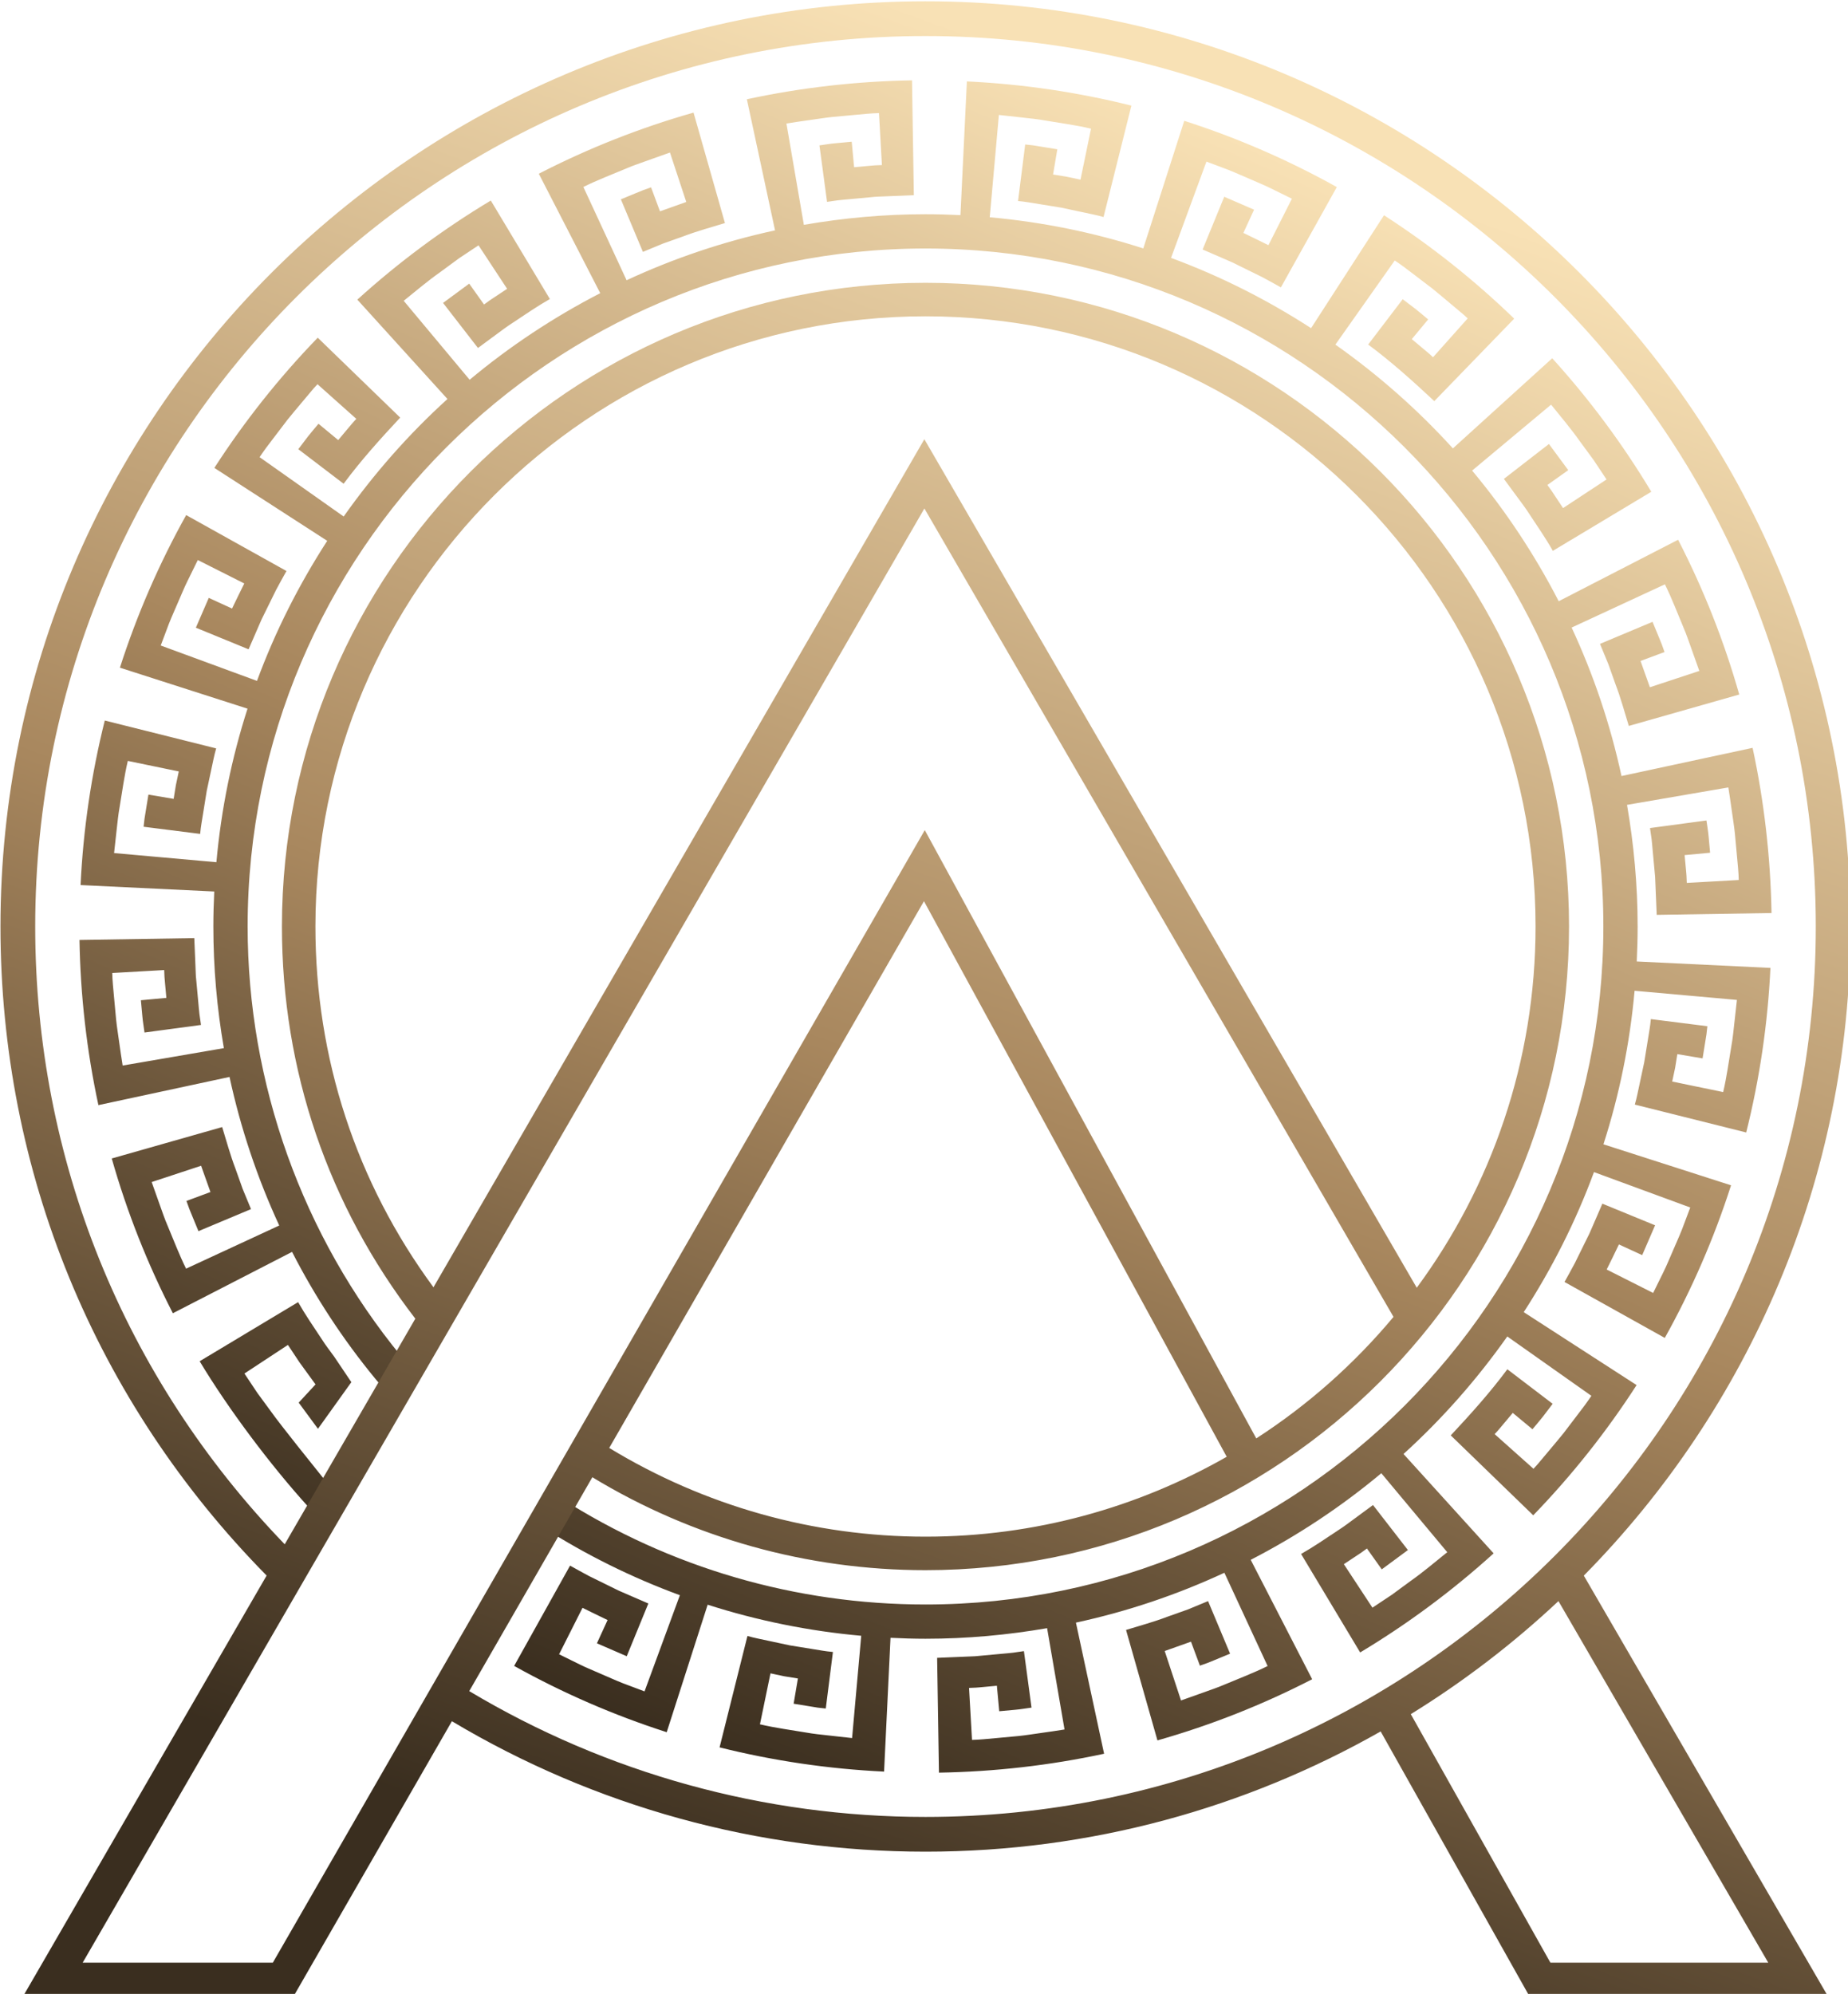 <?xml version="1.0" encoding="UTF-8" standalone="no"?>
<!-- Created with Inkscape (http://www.inkscape.org/) -->

<svg
   width="36.44mm"
   height="39.31mm"
   viewBox="0 0 36.44 39.31"
   version="1.1"
   id="svg1"
   inkscape:export-filename="logo.svg"
   inkscape:export-xdpi="96"
   inkscape:export-ydpi="96"
   inkscape:version="1.4 (86a8ad7, 2024-10-11)"
   sodipodi:docname="logo.svg"
   xmlns:inkscape="http://www.inkscape.org/namespaces/inkscape"
   xmlns:sodipodi="http://sodipodi.sourceforge.net/DTD/sodipodi-0.dtd"
   xmlns:xlink="http://www.w3.org/1999/xlink"
   xmlns="http://www.w3.org/2000/svg"
   xmlns:svg="http://www.w3.org/2000/svg">
  <sodipodi:namedview
     id="namedview1"
     pagecolor="#ffffff"
     bordercolor="#000000"
     borderopacity="0.25"
     inkscape:showpageshadow="2"
     inkscape:pageopacity="0.0"
     inkscape:pagecheckerboard="0"
     inkscape:deskcolor="#d1d1d1"
     inkscape:document-units="mm"
     inkscape:zoom="1"
     inkscape:cx="243.5"
     inkscape:cy="131.5"
     inkscape:window-width="1920"
     inkscape:window-height="1017"
     inkscape:window-x="1912"
     inkscape:window-y="63"
     inkscape:window-maximized="1"
     inkscape:current-layer="layer1" />
  <defs
     id="defs1">
    <linearGradient
       id="linearGradient5"
       inkscape:collect="always">
      <stop
         style="stop-color:#f8e1b5;stop-opacity:1;"
         offset="0"
         id="stop3" />
      <stop
         style="stop-color:#a8875e;stop-opacity:1;"
         offset="0.542"
         id="stop4" />
      <stop
         style="stop-color:#3a2e1f;stop-opacity:1;"
         offset="1"
         id="stop5" />
    </linearGradient>
    <linearGradient
       id="linearGradient52"
       inkscape:collect="always">
      <stop
         style="stop-color:#f8e1b5;stop-opacity:1;"
         offset="0"
         id="stop54" />
      <stop
         style="stop-color:#a8875e;stop-opacity:1;"
         offset="0.514"
         id="stop55" />
      <stop
         style="stop-color:#3a2e1f;stop-opacity:1;"
         offset="1"
         id="stop53" />
    </linearGradient>
    <linearGradient
       id="linearGradient50"
       inkscape:collect="always">
      <stop
         style="stop-color:#f1c25e;stop-opacity:1;"
         offset="0"
         id="stop52" />
      <stop
         style="stop-color:#a8877d;stop-opacity:1;"
         offset="0.512"
         id="stop50" />
      <stop
         style="stop-color:#3a2e1f;stop-opacity:1;"
         offset="1"
         id="stop51" />
    </linearGradient>
    <clipPath
       clipPathUnits="userSpaceOnUse"
       id="clipPath28">
      <path
         d="M 0,595.276 H 841.89 V 0 H 0 Z"
         transform="translate(-446.184,-139.265)"
         id="path28" />
    </clipPath>
    <clipPath
       clipPathUnits="userSpaceOnUse"
       id="clipPath30">
      <path
         d="M 0,595.276 H 841.89 V 0 H 0 Z"
         transform="translate(-441.119,-79.098)"
         id="path30" />
    </clipPath>
    <clipPath
       clipPathUnits="userSpaceOnUse"
       id="clipPath28-2">
      <path
         d="M 0,595.276 H 841.89 V 0 H 0 Z"
         transform="translate(-446.184,-139.265)"
         id="path28-4" />
    </clipPath>
    <clipPath
       clipPathUnits="userSpaceOnUse"
       id="clipPath28-4">
      <path
         d="M 0,595.276 H 841.89 V 0 H 0 Z"
         transform="translate(-446.184,-139.265)"
         id="path28-8" />
    </clipPath>
    <clipPath
       clipPathUnits="userSpaceOnUse"
       id="clipPath30-8">
      <path
         d="M 0,595.276 H 841.89 V 0 H 0 Z"
         transform="translate(-441.119,-79.098)"
         id="path30-2" />
    </clipPath>
    <linearGradient
       inkscape:collect="always"
       xlink:href="#linearGradient50"
       id="linearGradient51"
       x1="28.448"
       y1="93.056"
       x2="114.113"
       y2="138.605"
       gradientUnits="userSpaceOnUse" />
    <linearGradient
       inkscape:collect="always"
       xlink:href="#linearGradient5"
       id="linearGradient54"
       x1="-17.919"
       y1="106.418"
       x2="-54.667"
       y2="5.453"
       gradientUnits="userSpaceOnUse" />
    <linearGradient
       inkscape:collect="always"
       xlink:href="#linearGradient52"
       id="linearGradient57"
       x1="-21.374"
       y1="44.886"
       x2="-61.343"
       y2="-44.886"
       gradientUnits="userSpaceOnUse" />
  </defs>
  <g
     inkscape:label="logo"
     inkscape:groupmode="layer"
     id="layer1"
     style="display:inline"
     transform="translate(-22.77,-63.5)">
    <g
       id="g49"
       style="fill:url(#linearGradient51)"
       transform="matrix(0.376,0,0,0.376,14.218,39.65)">
      <path
         id="path27"
         d="M 0,0 C 0,2.409 -0.219,4.766 -0.616,7.063 L 5.268,8.075 C 5.345,7.63 5.4,7.182 5.467,6.736 5.527,6.289 5.604,5.844 5.649,5.396 L 5.773,4.049 C 5.814,3.6 5.863,3.151 5.873,2.7 L 2.855,2.53 2.838,2.934 C 2.831,3.069 2.815,3.204 2.804,3.338 L 2.729,4.145 4.209,4.283 4.123,5.222 C 4.096,5.536 4.039,5.846 3.998,6.157 L 0.718,5.716 0.809,5.091 C 0.835,4.882 0.849,4.671 0.87,4.461 L 0.986,3.202 1.015,2.888 1.029,2.572 1.055,1.94 1.108,0.676 7.775,0.782 C 7.72,4 7.356,7.219 6.677,10.373 L -0.937,8.736 c -0.65,3.009 -1.629,5.895 -2.896,8.622 l 5.417,2.51 c 0.402,-0.809 0.72,-1.655 1.07,-2.486 0.181,-0.414 0.321,-0.843 0.475,-1.267 L 3.583,14.839 0.712,13.892 0.168,15.419 1.562,15.936 1.403,16.38 c -0.055,0.147 -0.118,0.292 -0.177,0.437 l -0.36,0.873 -3.052,-1.28 0.482,-1.167 0.424,-1.19 c 0.302,-0.788 0.519,-1.602 0.768,-2.407 L 5.902,13.47 C 5.02,16.574 3.828,19.589 2.351,22.456 l -6.934,-3.569 c -1.401,2.716 -3.086,5.26 -5.029,7.586 l 4.586,3.829 c 0.566,-0.703 1.151,-1.39 1.671,-2.128 l 0.801,-1.09 0.749,-1.127 -2.526,-1.661 -0.448,0.675 -0.224,0.338 c -0.076,0.111 -0.159,0.218 -0.238,0.328 l 1.212,0.861 -1.121,1.519 -2.616,-2.027 0.751,-1.018 c 0.248,-0.34 0.507,-0.673 0.732,-1.03 0.464,-0.703 0.945,-1.396 1.36,-2.129 l 5.718,3.43 c -1.658,2.765 -3.589,5.365 -5.754,7.752 l -5.769,-5.234 c -2.043,2.252 -4.336,4.269 -6.824,6.027 l 3.447,4.884 c 0.184,-0.13 0.375,-0.251 0.554,-0.389 l 0.539,-0.409 1.076,-0.819 c 0.353,-0.281 0.694,-0.577 1.041,-0.865 l 0.518,-0.435 0.259,-0.217 0.249,-0.229 -2.012,-2.255 c -0.195,0.187 -0.405,0.358 -0.612,0.531 l -0.621,0.521 0.949,1.144 c -0.243,0.201 -0.479,0.409 -0.727,0.603 l -0.75,0.571 -2.006,-2.632 c 1.355,-1.005 2.609,-2.136 3.84,-3.286 l 4.64,4.789 c -2.316,2.242 -4.852,4.256 -7.561,6.004 l -4.235,-6.556 c -2.536,1.641 -5.257,3.02 -8.133,4.08 l 2.056,5.591 1.267,-0.477 c 0.419,-0.166 0.83,-0.354 1.245,-0.53 0.412,-0.185 0.833,-0.349 1.236,-0.55 l 1.215,-0.598 -1.362,-2.698 c -0.485,0.236 -0.967,0.482 -1.456,0.711 l 0.621,1.35 -1.732,0.751 -1.256,-3.062 1.16,-0.503 0.579,-0.252 0.566,-0.28 1.134,-0.557 c 0.374,-0.194 0.738,-0.406 1.108,-0.608 l 3.247,5.824 c -2.816,1.57 -5.788,2.862 -8.86,3.848 l -2.38,-7.41 c -2.851,0.918 -5.835,1.532 -8.917,1.809 l 0.531,5.942 1.345,-0.149 c 0.448,-0.05 0.898,-0.093 1.342,-0.174 0.889,-0.151 1.785,-0.266 2.664,-0.474 l -0.611,-2.96 -0.793,0.168 -0.8,0.13 0.247,1.465 -0.931,0.151 -0.466,0.076 -0.469,0.052 -0.414,-3.283 c 0.42,-0.036 0.834,-0.116 1.25,-0.181 l 1.247,-0.202 1.236,-0.264 c 0.411,-0.091 0.826,-0.164 1.231,-0.283 l 1.619,6.469 c -3.13,0.783 -6.337,1.253 -9.555,1.406 l -0.374,-7.764 c -0.673,0.033 -1.35,0.052 -2.031,0.052 -2.409,0 -4.766,-0.219 -7.063,-0.616 l -1.012,5.883 c 0.445,0.077 0.893,0.133 1.339,0.199 0.446,0.06 0.892,0.137 1.34,0.182 l 1.347,0.125 c 0.449,0.04 0.898,0.089 1.349,0.099 l 0.17,-3.018 -0.405,-0.016 c -0.134,-0.008 -0.269,-0.024 -0.403,-0.035 l -0.807,-0.074 -0.138,1.48 -0.939,-0.087 c -0.314,-0.026 -0.624,-0.084 -0.936,-0.125 l 0.442,-3.279 0.625,0.09 c 0.209,0.027 0.42,0.04 0.629,0.061 l 1.259,0.116 0.315,0.03 0.316,0.014 0.632,0.025 1.264,0.053 -0.106,6.667 c -3.218,-0.054 -6.437,-0.419 -9.591,-1.098 l 1.636,-7.613 c -3.008,-0.65 -5.894,-1.629 -8.622,-2.896 l -2.509,5.416 c 0.808,0.403 1.654,0.72 2.486,1.071 0.414,0.18 0.843,0.32 1.267,0.474 l 1.276,0.454 0.947,-2.87 -1.527,-0.544 -0.517,1.393 -0.445,-0.158 c -0.147,-0.056 -0.291,-0.119 -0.437,-0.178 l -0.872,-0.36 1.28,-3.052 1.167,0.483 1.19,0.423 c 0.787,0.302 1.602,0.519 2.407,0.768 l -1.824,6.414 c -3.104,-0.882 -6.119,-2.074 -8.986,-3.55 l 3.568,-6.935 c -2.715,-1.4 -5.259,-3.086 -7.585,-5.028 l -3.829,4.585 c 0.703,0.566 1.39,1.151 2.128,1.671 l 1.09,0.801 1.127,0.749 1.661,-2.525 -0.676,-0.448 -0.337,-0.224 c -0.111,-0.077 -0.218,-0.159 -0.328,-0.238 l -0.861,1.211 -1.519,-1.12 2.027,-2.616 1.017,0.75 c 0.341,0.248 0.674,0.507 1.031,0.732 0.703,0.464 1.396,0.945 2.129,1.361 l -3.431,5.718 c -2.764,-1.659 -5.364,-3.589 -7.751,-5.754 l 5.234,-5.77 c -2.252,-2.042 -4.269,-4.335 -6.028,-6.823 l -4.883,3.447 c 0.13,0.184 0.251,0.375 0.388,0.553 l 0.409,0.539 0.82,1.077 c 0.281,0.352 0.576,0.693 0.864,1.04 l 0.435,0.518 0.218,0.259 0.229,0.249 2.255,-2.012 c -0.188,-0.195 -0.358,-0.405 -0.532,-0.611 l -0.52,-0.621 -1.145,0.948 c -0.2,-0.242 -0.408,-0.478 -0.602,-0.726 l -0.571,-0.751 2.632,-2.006 c 1.005,1.355 2.136,2.609 3.286,3.84 l -4.789,4.64 c -2.242,-2.316 -4.256,-4.852 -6.004,-7.561 l 6.555,-4.234 c -1.64,-2.537 -3.019,-5.257 -4.079,-8.133 l -5.591,2.055 0.477,1.267 c 0.166,0.42 0.354,0.83 0.53,1.245 0.184,0.412 0.348,0.833 0.55,1.237 l 0.597,1.214 2.699,-1.361 c -0.236,-0.486 -0.482,-0.967 -0.711,-1.456 l -1.351,0.62 -0.75,-1.732 3.062,-1.255 0.503,1.159 0.252,0.579 0.279,0.567 0.558,1.134 c 0.193,0.374 0.406,0.738 0.608,1.108 l -5.825,3.247 c -1.57,-2.816 -2.862,-5.789 -3.848,-8.86 l 7.411,-2.38 C -81.649,9.799 -82.263,6.814 -82.54,3.733 l -5.942,0.531 0.148,1.345 c 0.051,0.448 0.094,0.897 0.175,1.341 0.151,0.89 0.266,1.786 0.474,2.665 l 2.96,-0.612 -0.168,-0.792 -0.13,-0.8 -1.465,0.247 -0.152,-0.932 -0.075,-0.465 -0.053,-0.469 3.284,-0.415 c 0.036,0.42 0.115,0.834 0.181,1.25 l 0.201,1.248 0.264,1.235 c 0.092,0.411 0.165,0.827 0.284,1.231 l -6.469,1.619 c -0.783,-3.129 -1.253,-6.337 -1.406,-9.554 l 7.764,-0.374 C -82.698,1.358 -82.717,0.681 -82.717,0 c 0,-2.378 0.207,-4.741 0.611,-7.063 l -5.879,-1.011 c -0.076,0.444 -0.132,0.892 -0.199,1.338 -0.059,0.447 -0.136,0.892 -0.181,1.341 l -0.125,1.347 c -0.04,0.449 -0.09,0.897 -0.099,1.348 l 3.017,0.171 0.017,-0.405 c 0.008,-0.135 0.024,-0.269 0.035,-0.404 l 0.074,-0.807 -1.48,-0.137 0.087,-0.94 c 0.026,-0.313 0.084,-0.623 0.124,-0.935 l 3.28,0.441 -0.09,0.626 c -0.027,0.209 -0.04,0.419 -0.061,0.629 l -0.116,1.259 -0.03,0.315 -0.014,0.316 -0.025,0.632 -0.053,1.264 -6.668,-0.106 c 0.055,-3.219 0.42,-6.438 1.099,-9.591 l 7.615,1.636 c 0.643,-2.974 1.613,-5.868 2.887,-8.626 l -5.41,-2.506 c -0.402,0.809 -0.719,1.655 -1.07,2.486 -0.181,0.414 -0.321,0.844 -0.475,1.268 l -0.453,1.275 2.87,0.947 0.544,-1.526 -1.394,-0.518 0.159,-0.444 c 0.056,-0.147 0.119,-0.291 0.178,-0.437 l 0.36,-0.873 3.052,1.28 -0.483,1.168 -0.424,1.19 c -0.301,0.787 -0.519,1.602 -0.768,2.406 l -6.413,-1.824 c 0.881,-3.103 2.074,-6.119 3.55,-8.986 l 6.922,3.562 c 1.335,-2.604 2.948,-5.072 4.823,-7.352 l 0.28,-0.333 1.474,1.338 -0.211,0.252 c -5.769,7.015 -8.946,15.889 -8.946,24.989 0,21.708 17.66,39.368 39.368,39.368 21.707,0 39.368,-17.66 39.368,-39.368 0,-21.708 -17.661,-39.368 -39.368,-39.368 -7.53,0 -14.847,2.132 -21.163,6.166 l -1.071,-1.678 c 2.52,-1.609 5.192,-2.929 7.97,-3.949 l -2.053,-5.585 -1.267,0.477 c -0.42,0.166 -0.83,0.354 -1.245,0.531 -0.412,0.184 -0.833,0.348 -1.237,0.549 l -1.214,0.598 1.361,2.698 c 0.486,-0.236 0.967,-0.482 1.456,-0.71 l -0.62,-1.351 1.732,-0.75 1.255,3.062 -1.159,0.502 -0.579,0.252 -0.567,0.28 -1.134,0.557 c -0.374,0.194 -0.738,0.406 -1.108,0.608 l -3.247,-5.824 c 2.816,-1.57 5.789,-2.862 8.86,-3.848 l 2.378,7.403 c 2.887,-0.926 5.876,-1.531 8.919,-1.805 l -0.531,-5.939 -1.345,0.149 c -0.448,0.05 -0.897,0.093 -1.341,0.174 -0.89,0.151 -1.786,0.267 -2.665,0.475 l 0.612,2.96 0.792,-0.169 0.8,-0.129 -0.247,-1.466 0.931,-0.151 0.466,-0.076 0.469,-0.052 0.415,3.283 c -0.42,0.036 -0.834,0.116 -1.25,0.181 l -1.248,0.202 -1.235,0.264 c -0.411,0.092 -0.827,0.164 -1.231,0.283 l -1.619,-6.469 c 3.129,-0.783 6.337,-1.253 9.554,-1.406 l 0.374,7.768 c 0.676,-0.033 1.353,-0.055 2.032,-0.055 2.408,0 4.765,0.218 7.062,0.615 l 1.012,-5.883 c -0.444,-0.077 -0.892,-0.132 -1.338,-0.199 -0.447,-0.06 -0.892,-0.137 -1.341,-0.182 l -1.347,-0.125 c -0.449,-0.04 -0.897,-0.089 -1.348,-0.099 l -0.171,3.018 0.405,0.017 c 0.135,0.007 0.269,0.023 0.404,0.034 l 0.807,0.075 0.137,-1.48 0.94,0.086 c 0.313,0.027 0.623,0.084 0.935,0.125 l -0.441,3.28 -0.626,-0.091 c -0.209,-0.027 -0.419,-0.04 -0.629,-0.061 l -1.259,-0.116 -0.315,-0.029 -0.316,-0.014 -0.632,-0.026 -1.264,-0.053 0.106,-6.667 c 3.219,0.054 6.438,0.419 9.591,1.098 l -1.636,7.614 c 3.009,0.649 5.895,1.629 8.622,2.895 l 2.51,-5.416 c -0.809,-0.402 -1.655,-0.72 -2.486,-1.07 -0.414,-0.181 -0.844,-0.321 -1.268,-0.475 l -1.275,-0.454 -0.947,2.871 1.526,0.543 0.518,-1.393 0.444,0.158 c 0.147,0.056 0.291,0.119 0.437,0.178 l 0.872,0.36 -1.279,3.052 -1.168,-0.483 -1.19,-0.423 c -0.787,-0.302 -1.602,-0.519 -2.406,-0.768 l 1.824,-6.414 c 3.103,0.882 6.119,2.074 8.986,3.551 l -3.569,6.934 c 2.716,1.4 5.26,3.086 7.585,5.029 l 3.829,-4.586 c -0.702,-0.566 -1.39,-1.151 -2.127,-1.671 l -1.091,-0.801 -1.127,-0.749 -1.66,2.525 0.675,0.448 0.338,0.224 c 0.111,0.077 0.218,0.159 0.327,0.239 l 0.862,-1.212 1.518,1.121 -2.027,2.615 -1.017,-0.75 c -0.341,-0.248 -0.674,-0.507 -1.03,-0.732 -0.703,-0.464 -1.396,-0.945 -2.13,-1.361 l 3.431,-5.718 c 2.765,1.659 5.365,3.59 7.752,5.754 l -5.234,5.77 c 2.251,2.043 4.269,4.335 6.027,6.824 l 4.884,-3.447 c -0.13,-0.185 -0.252,-0.375 -0.389,-0.554 l -0.409,-0.539 -0.819,-1.076 c -0.282,-0.353 -0.577,-0.694 -0.865,-1.041 l -0.435,-0.518 -0.218,-0.259 -0.228,-0.249 -2.255,2.012 c 0.187,0.195 0.357,0.405 0.531,0.612 l 0.521,0.621 1.144,-0.949 c 0.2,0.242 0.408,0.479 0.602,0.726 l 0.571,0.751 -2.632,2.006 c -1.004,-1.355 -2.135,-2.609 -3.286,-3.84 l 4.79,-4.64 c 2.241,2.316 4.255,4.852 6.003,7.561 l -6.555,4.235 c 1.64,2.536 3.02,5.257 4.079,8.133 l 5.592,-2.056 -0.477,-1.267 c -0.166,-0.419 -0.354,-0.83 -0.531,-1.245 -0.184,-0.412 -0.348,-0.833 -0.55,-1.237 l -0.597,-1.214 -2.699,1.362 c 0.237,0.485 0.483,0.966 0.711,1.456 l 1.351,-0.621 0.75,1.732 -3.062,1.256 -0.502,-1.16 -0.252,-0.579 -0.28,-0.566 -0.558,-1.134 c -0.193,-0.375 -0.406,-0.739 -0.607,-1.108 l 5.824,-3.248 c 1.57,2.816 2.862,5.789 3.848,8.861 l -7.411,2.38 c 0.918,2.851 1.532,5.835 1.809,8.916 L 5.766,-4.263 5.617,-5.608 C 5.567,-6.057 5.524,-6.506 5.443,-6.95 5.291,-7.839 5.176,-8.735 4.968,-9.614 l -2.96,0.611 0.169,0.793 0.129,0.799 1.466,-0.247 0.151,0.932 0.075,0.466 0.053,0.469 -3.283,0.414 C 0.732,-5.797 0.652,-6.211 0.587,-6.627 L 0.385,-7.874 0.121,-9.11 c -0.092,-0.411 -0.164,-0.826 -0.283,-1.231 l 6.468,-1.619 c 0.784,3.13 1.254,6.337 1.407,9.555 l -7.765,0.374 C -0.019,-1.358 0,-0.681 0,0 m -77.761,-27.647 0.978,1.058 c -0.079,0.11 -0.855,1.169 -0.931,1.28 l -0.224,0.338 -0.448,0.675 -2.526,-1.661 0.75,-1.126 0.801,-1.091 c 0.52,-0.738 2.548,-3.26 3.113,-3.963 l 0.015,0.026 c 0.012,-0.056 0.028,-0.11 0.047,-0.163 l -1.032,-1.407 c -2.165,2.387 -4.636,5.673 -6.294,8.438 l 5.718,3.431 c 0.416,-0.734 0.896,-1.427 1.36,-2.13 0.225,-0.357 0.484,-0.69 0.732,-1.03 l 1,-1.486 -1.939,-2.708 z"
         style="opacity:1;mix-blend-mode:normal;fill:url(#linearGradient57);fill-rule:evenodd;stroke:none;stroke-width:1;stroke-dasharray:none"
         transform="matrix(0.903,0,0,-0.903,108.627,112.01)"
         clip-path="url(#clipPath28-4)" />
      <path
         id="path29"
         d="m 0,0 -8.108,14.43 c 3.068,1.894 5.944,4.096 8.575,6.565 L 12.652,0 Z m -62.791,15.768 7.15,12.419 c 5.825,-3.531 12.49,-5.396 19.348,-5.396 20.609,0 37.375,16.766 37.375,37.376 0,20.609 -16.766,37.375 -37.375,37.375 -20.609,0 -37.376,-16.766 -37.376,-37.375 0,-8.342 2.681,-16.198 7.747,-22.773 l -7.585,-13.101 c -9.347,9.684 -14.491,22.365 -14.491,35.874 0,28.51 23.195,51.704 51.705,51.704 28.51,0 51.705,-23.194 51.705,-51.704 0,-28.511 -23.195,-51.705 -51.705,-51.705 -9.367,0 -18.508,2.528 -26.498,7.306 m 43.992,13.607 c -5.165,-2.946 -11.134,-4.639 -17.494,-4.639 -6.516,0 -12.839,1.791 -18.368,5.152 l 18.279,31.747 z M -7.762,39.19 -36.359,88.46 -64.868,39.216 c -4.49,6.099 -6.856,13.311 -6.856,20.951 0,19.536 15.894,35.43 35.431,35.43 19.536,0 35.43,-15.894 35.43,-35.43 0,-7.845 -2.567,-15.1 -6.899,-20.977 M -74.197,0 h -11.044 l 48.884,84.438 27.245,-46.94 c -2.292,-2.745 -4.967,-5.113 -7.971,-7.057 l -19.251,35.321 z m 91.626,60.167 c 0,29.622 -24.1,53.722 -53.722,53.721 -29.622,0 -53.722,-24.099 -53.722,-53.721 0,-14.229 5.49,-27.576 15.457,-37.689 L -88.739,-2.017 h 15.708 l 9.233,16.037 c 8.297,-4.954 17.784,-7.575 27.505,-7.575 9.606,0 18.624,2.547 26.435,6.982 L -1.181,-2.017 H 16.155 L 1.94,22.474 c 9.57,9.705 15.489,23.019 15.489,37.693"
         style="fill:url(#linearGradient54);fill-opacity:1;fill-rule:evenodd;stroke:none;stroke-width:1;stroke-dasharray:none"
         transform="matrix(0.903,0,0,-0.903,104.053,166.34)"
         clip-path="url(#clipPath30-8)" />
    </g>
  </g>
</svg>
